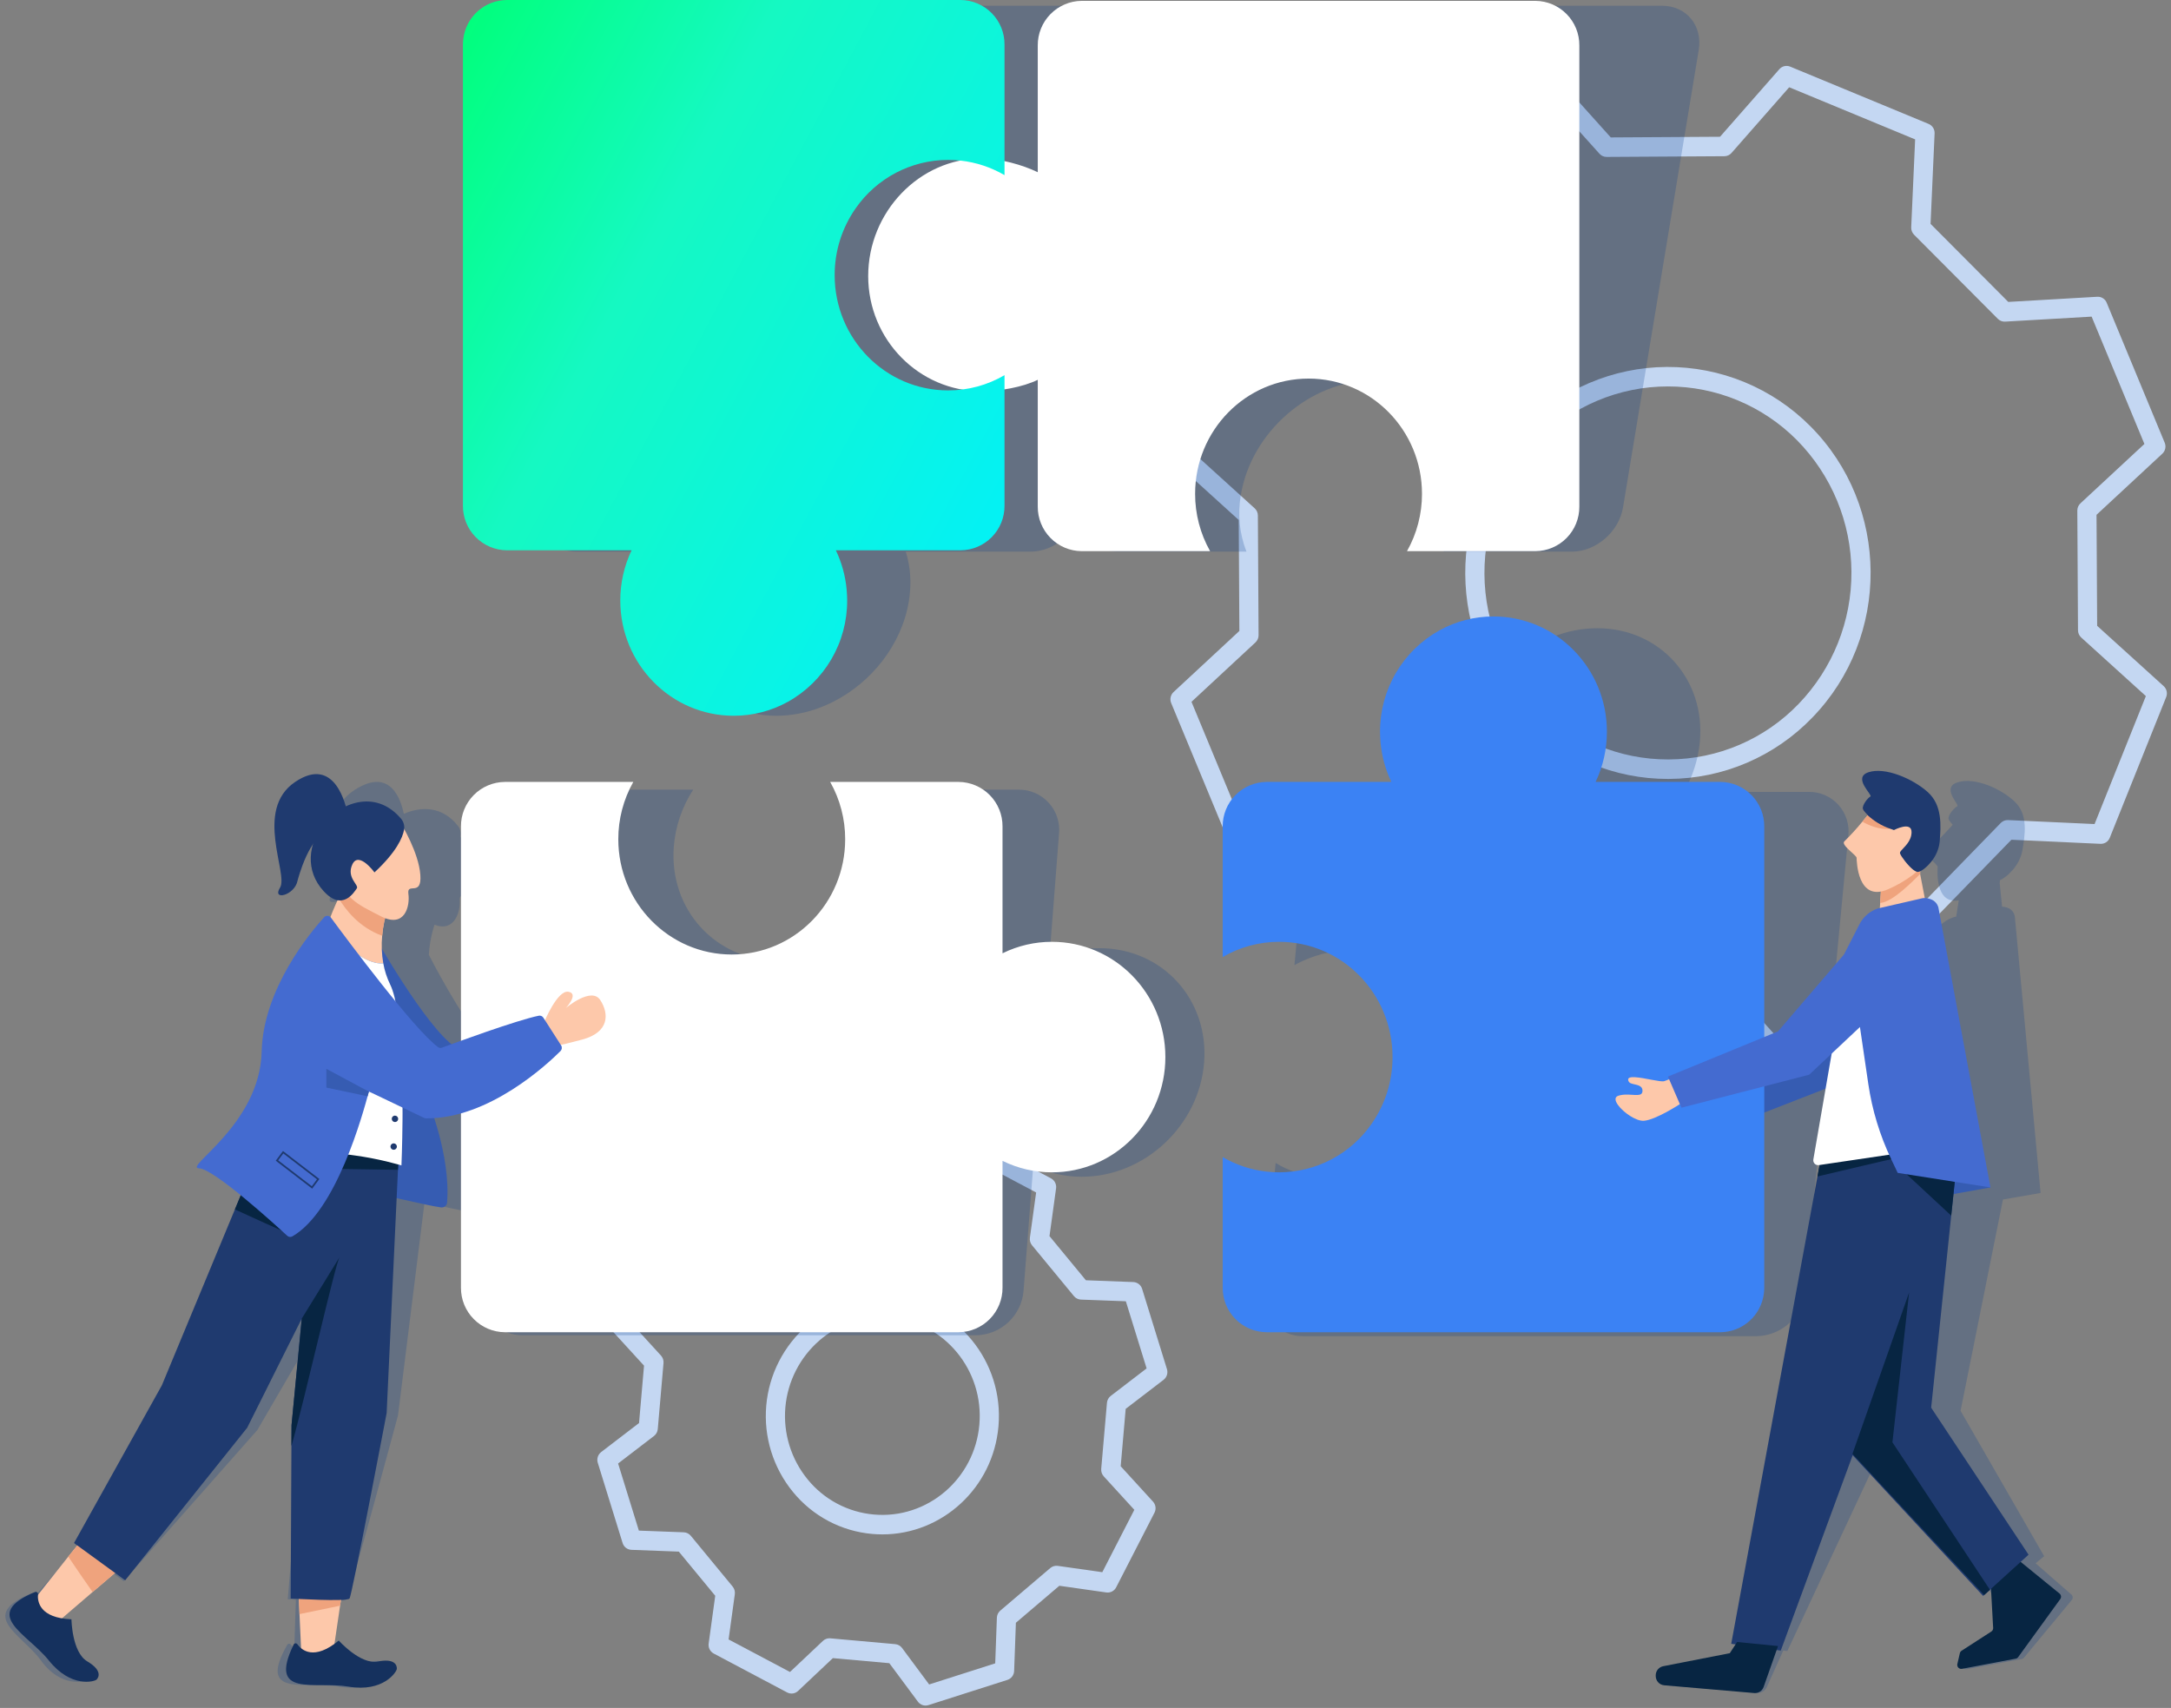 <?xml version="1.0" encoding="UTF-8"?> <svg xmlns="http://www.w3.org/2000/svg" width="272" height="214" viewBox="0 0 272 214" fill="none"><rect x="0" y="0" width="272" height="214" fill="#808080" stroke="none"/> <path d="M194.113 135.306C193.957 135.306 193.804 135.275 193.66 135.215L176.311 128.034C176.08 127.937 175.884 127.771 175.751 127.559C175.617 127.347 175.552 127.099 175.564 126.848L176.068 115.509L166.331 105.731L155.181 106.378C154.932 106.392 154.685 106.327 154.474 106.194C154.263 106.06 154.099 105.864 154.005 105.633L146.734 88.089C146.638 87.857 146.615 87.601 146.668 87.355C146.721 87.109 146.848 86.885 147.031 86.714L155.277 79.058L155.197 65.149L146.862 57.592C146.677 57.422 146.547 57.2 146.491 56.955C146.435 56.71 146.456 56.453 146.549 56.22L146.565 56.181L153.615 38.592C153.707 38.361 153.869 38.163 154.078 38.028C154.287 37.892 154.533 37.824 154.782 37.833L165.94 38.345L175.563 28.451L174.927 17.119C174.912 16.868 174.975 16.619 175.106 16.406C175.237 16.192 175.431 16.024 175.661 15.924L192.925 8.535C193.154 8.437 193.408 8.414 193.65 8.468C193.893 8.522 194.113 8.651 194.279 8.837L201.811 17.218C206.719 17.187 209.611 17.17 214.173 17.143L215.5 17.135L222.936 8.665C223.1 8.478 223.318 8.346 223.56 8.289C223.802 8.232 224.056 8.252 224.286 8.347L241.635 15.528C241.866 15.626 242.062 15.792 242.195 16.004C242.329 16.216 242.394 16.464 242.382 16.715L241.877 28.052L251.613 37.83L262.765 37.184C263.014 37.17 263.262 37.234 263.473 37.368C263.684 37.502 263.847 37.698 263.941 37.93L271.212 55.474C271.308 55.706 271.331 55.962 271.278 56.208C271.225 56.453 271.098 56.677 270.915 56.849L262.669 64.505C262.7 69.958 262.718 72.962 262.748 78.415L271.084 85.97C271.269 86.14 271.399 86.362 271.455 86.607C271.511 86.853 271.49 87.109 271.397 87.342L264.33 104.972C264.239 105.204 264.077 105.402 263.868 105.538C263.659 105.674 263.412 105.742 263.163 105.731L252.004 105.219L242.382 115.113L243.017 126.445C243.032 126.696 242.97 126.945 242.839 127.158C242.708 127.372 242.514 127.54 242.284 127.64L225.021 135.027C224.793 135.125 224.539 135.149 224.296 135.094C224.053 135.04 223.833 134.911 223.668 134.726L216.134 126.346L202.446 126.428L195.01 134.897C194.898 135.025 194.76 135.128 194.605 135.198C194.451 135.269 194.283 135.305 194.113 135.306ZM178.003 126.097L193.781 132.628L201.008 124.397C201.119 124.27 201.256 124.168 201.409 124.098C201.563 124.027 201.729 123.99 201.898 123.989L216.653 123.901H216.661C216.828 123.901 216.994 123.936 217.146 124.005C217.299 124.073 217.436 124.173 217.548 124.298L224.87 132.442L240.57 125.724L239.952 114.71C239.943 114.54 239.968 114.37 240.028 114.21C240.087 114.051 240.179 113.905 240.297 113.783L250.67 103.117C250.788 102.995 250.929 102.901 251.086 102.838C251.243 102.776 251.411 102.748 251.579 102.755L262.424 103.252L268.851 87.219L260.749 79.876C260.624 79.762 260.523 79.622 260.454 79.466C260.384 79.311 260.348 79.142 260.348 78.972C260.314 72.985 260.297 69.962 260.262 63.977C260.261 63.806 260.295 63.638 260.362 63.481C260.43 63.325 260.529 63.184 260.653 63.068L268.668 55.627L262.055 39.672L251.217 40.299C251.049 40.309 250.88 40.282 250.723 40.222C250.565 40.161 250.423 40.068 250.304 39.949L239.808 29.408C239.688 29.287 239.594 29.142 239.533 28.983C239.472 28.824 239.444 28.654 239.452 28.484L239.943 17.465L224.165 10.934L216.938 19.166C216.827 19.293 216.69 19.395 216.537 19.465C216.383 19.535 216.217 19.573 216.048 19.574L214.187 19.585C209.462 19.613 206.529 19.631 201.292 19.663H201.284C201.117 19.663 200.951 19.628 200.798 19.559C200.645 19.491 200.509 19.391 200.397 19.266L193.076 11.121L177.375 17.84L177.993 28.854C178.002 29.024 177.977 29.194 177.917 29.354C177.858 29.514 177.766 29.659 177.647 29.782L167.274 40.448C167.157 40.568 167.015 40.663 166.858 40.725C166.702 40.788 166.534 40.816 166.365 40.809L155.521 40.312L149.095 56.343L157.195 63.688C157.321 63.802 157.422 63.942 157.491 64.097C157.56 64.253 157.596 64.421 157.597 64.592L157.684 79.586C157.685 79.757 157.651 79.925 157.584 80.082C157.516 80.238 157.417 80.379 157.293 80.495L149.279 87.936L155.891 103.891L166.728 103.262C166.896 103.252 167.065 103.278 167.222 103.339C167.38 103.399 167.522 103.493 167.641 103.613L178.137 114.154C178.257 114.275 178.35 114.419 178.412 114.578C178.473 114.737 178.5 114.907 178.493 115.077L178.003 126.097ZM208.967 97.599C205.646 97.603 202.356 96.946 199.291 95.666C196.226 94.386 193.446 92.509 191.113 90.144C181.15 80.138 181.056 63.761 190.903 53.635C193.23 51.231 196.013 49.315 199.09 48.001C202.167 46.686 205.475 45.998 208.821 45.978C212.167 45.958 215.483 46.605 218.576 47.883C221.668 49.161 224.474 51.043 226.83 53.419C236.794 63.425 236.889 79.804 227.042 89.929C224.719 92.34 221.937 94.261 218.859 95.578C215.781 96.896 212.47 97.582 209.122 97.598C209.071 97.598 209.019 97.599 208.967 97.599ZM208.975 48.419C205.922 48.417 202.9 49.03 200.089 50.222C197.277 51.413 194.735 53.158 192.612 55.352C188.325 59.798 185.946 65.743 185.982 71.918C186.017 78.094 188.465 84.011 192.803 88.407C194.915 90.548 197.432 92.248 200.207 93.406C202.982 94.565 205.96 95.16 208.968 95.156C209.015 95.156 209.061 95.156 209.108 95.156C212.139 95.142 215.137 94.52 217.923 93.327C220.71 92.135 223.229 90.395 225.332 88.212C229.619 83.766 231.999 77.821 231.963 71.645C231.927 65.469 229.479 59.552 225.141 55.156C223.025 53.02 220.507 51.325 217.732 50.168C214.958 49.012 211.981 48.417 208.975 48.419Z" fill="#C4D7F2"></path> <path d="M115.963 213.704C115.776 213.704 115.592 213.66 115.425 213.575C115.259 213.491 115.114 213.369 115.003 213.218L111.422 208.395L104.347 207.76L99.99 211.871C99.81 212.043 99.58 212.153 99.334 212.187C99.087 212.22 98.837 212.176 98.617 212.059L89.42 207.185C89.199 207.066 89.02 206.882 88.906 206.658C88.793 206.435 88.751 206.181 88.786 205.933L89.61 199.948L85.049 194.416L79.107 194.192C78.857 194.181 78.617 194.093 78.42 193.94C78.222 193.787 78.078 193.577 78.005 193.338L74.894 183.284C74.819 183.044 74.82 182.787 74.895 182.547C74.971 182.307 75.118 182.096 75.317 181.943L80.064 178.304L80.689 171.114L76.642 166.685C76.473 166.499 76.365 166.266 76.332 166.016C76.299 165.767 76.343 165.514 76.458 165.29L81.254 155.944C81.367 155.722 81.546 155.54 81.767 155.425C81.988 155.309 82.24 155.265 82.487 155.3L88.375 156.138L93.82 151.503L94.04 145.464C94.048 145.214 94.133 144.972 94.284 144.772C94.434 144.571 94.642 144.422 94.881 144.344L104.776 141.183C105.013 141.108 105.268 141.109 105.505 141.186C105.741 141.263 105.948 141.412 106.096 141.613L109.676 146.436L116.751 147.072L121.109 142.96C121.289 142.789 121.519 142.678 121.765 142.645C122.012 142.611 122.262 142.656 122.482 142.772L131.679 147.647C131.9 147.765 132.079 147.949 132.193 148.173C132.306 148.397 132.348 148.65 132.313 148.899L131.489 154.883C133.251 157.02 134.288 158.278 136.05 160.416L141.992 160.639C142.241 160.65 142.481 160.738 142.679 160.891C142.876 161.044 143.021 161.254 143.094 161.493L146.205 171.548C146.279 171.788 146.279 172.046 146.203 172.285C146.128 172.525 145.981 172.736 145.782 172.89L141.035 176.529L140.41 183.719L144.456 188.147C144.625 188.333 144.734 188.567 144.767 188.816C144.8 189.065 144.756 189.319 144.641 189.543L139.844 198.887C139.732 199.109 139.552 199.291 139.331 199.407C139.111 199.522 138.859 199.566 138.612 199.532L132.723 198.694L127.279 203.329L127.059 209.367C127.05 209.617 126.966 209.859 126.815 210.06C126.665 210.26 126.456 210.409 126.218 210.487L116.323 213.648C116.207 213.685 116.085 213.704 115.963 213.704ZM103.92 205.274C103.956 205.274 103.991 205.276 104.026 205.279L112.165 206.009C112.334 206.025 112.497 206.076 112.644 206.159C112.791 206.242 112.919 206.355 113.019 206.491L116.411 211.06L124.688 208.415L124.897 202.696C124.903 202.526 124.944 202.359 125.018 202.205C125.092 202.052 125.197 201.916 125.326 201.805L131.589 196.473C131.717 196.364 131.867 196.283 132.029 196.236C132.191 196.188 132.361 196.176 132.528 196.2L138.105 196.993L142.118 189.177L138.285 184.983C138.171 184.857 138.083 184.708 138.029 184.547C137.975 184.385 137.954 184.214 137.969 184.044L138.688 175.773C138.702 175.604 138.752 175.439 138.833 175.29C138.915 175.14 139.026 175.01 139.161 174.906L143.657 171.459L141.055 163.048L135.427 162.837C135.258 162.83 135.093 162.788 134.942 162.713C134.79 162.637 134.657 162.531 134.55 162.4C132.478 159.886 131.421 158.603 129.371 156.117L129.303 156.035C129.195 155.903 129.116 155.751 129.069 155.587C129.023 155.422 129.011 155.251 129.034 155.082L129.815 149.413L122.122 145.336L117.995 149.231C117.873 149.347 117.727 149.435 117.568 149.491C117.409 149.546 117.24 149.567 117.072 149.552L108.932 148.822C108.764 148.806 108.601 148.755 108.454 148.672C108.307 148.589 108.179 148.476 108.078 148.341L104.687 143.772L96.411 146.416L96.202 152.135C96.196 152.306 96.155 152.473 96.081 152.626C96.007 152.779 95.902 152.916 95.773 153.026L89.51 158.359C89.381 158.468 89.231 158.549 89.07 158.597C88.908 158.644 88.738 158.656 88.571 158.632L82.993 157.838L78.981 165.655L82.813 169.85C82.928 169.976 83.015 170.124 83.07 170.285C83.124 170.447 83.144 170.618 83.13 170.788L82.411 179.059C82.396 179.229 82.347 179.393 82.265 179.543C82.184 179.692 82.072 179.823 81.938 179.927L77.441 183.373L80.043 191.783L85.672 191.995C85.841 192.002 86.006 192.044 86.157 192.119C86.308 192.195 86.442 192.301 86.549 192.431L91.795 198.796C91.903 198.928 91.983 199.081 92.029 199.245C92.076 199.409 92.088 199.581 92.064 199.75L91.284 205.418L98.976 209.495L103.103 205.601C103.324 205.392 103.616 205.275 103.92 205.274ZM110.56 192.257C110.131 192.257 109.699 192.237 109.264 192.199C107.346 192.029 105.48 191.476 103.778 190.574C102.077 189.672 100.573 188.438 99.355 186.946C96.866 183.915 95.662 180.03 96.002 176.123C96.341 172.216 98.197 168.597 101.171 166.041C102.63 164.788 104.325 163.841 106.157 163.255C107.988 162.67 109.919 162.459 111.833 162.634C119.855 163.354 125.804 170.57 125.096 178.721C124.426 186.43 118.036 192.257 110.56 192.257ZM110.528 165.017C107.661 165.018 104.889 166.045 102.715 167.913C100.23 170.048 98.68 173.072 98.396 176.336C98.112 179.6 99.118 182.845 101.197 185.377C102.215 186.624 103.471 187.655 104.893 188.408C106.315 189.162 107.873 189.624 109.476 189.766C116.176 190.367 122.11 185.316 122.702 178.507C123.293 171.697 118.323 165.668 111.622 165.067C111.256 165.034 110.891 165.017 110.528 165.017Z" fill="#C4D7F2"></path> <g style="mix-blend-mode:multiply" opacity="0.22"> <path d="M208.245 0.723H151.396C148.498 0.723 145.752 2.981 145.064 5.846C145.323 2.981 143.324 0.724 140.428 0.724H83.578C80.775 0.724 78.113 2.837 77.319 5.569C77.251 5.799 77.198 6.033 77.158 6.269L77.143 6.359L67.674 63.573C67.167 66.636 69.219 69.119 72.258 69.119H87.886C86.651 71.009 85.818 73.132 85.438 75.358C84.129 83.27 89.43 89.684 97.28 89.684C99.2 89.675 101.101 89.307 102.886 88.601C103.376 88.41 103.857 88.196 104.33 87.96C109.167 85.535 112.962 80.801 113.863 75.358C113.897 75.155 113.924 74.954 113.949 74.754C113.982 74.489 114.008 74.225 114.026 73.964C114.15 72.329 113.965 70.685 113.48 69.119H129.108L129.115 69.119C132.009 69.115 134.751 66.859 135.44 63.997C135.18 66.861 137.178 69.119 140.076 69.119H156.167C155.281 66.854 155.039 64.389 155.468 61.995C156.778 54.082 164.201 47.669 172.05 47.669C179.9 47.669 185.201 54.082 183.892 61.995C183.446 64.577 182.399 67.017 180.835 69.119H196.925C199.964 69.119 202.838 66.635 203.345 63.573L212.829 6.269C213.336 3.207 211.284 0.723 208.245 0.723Z" fill="#003889"></path> </g> <path d="M108.774 34.585C108.774 26.609 115.144 19.847 122.993 19.847C125.212 19.847 128.148 20.66 130.019 21.581V5.699C130.008 4.228 130.581 2.813 131.613 1.765C132.644 0.716 134.05 0.12 135.521 0.108H192.37C193.841 0.12 195.247 0.716 196.279 1.765C197.311 2.813 197.884 4.228 197.872 5.699V63.47C197.884 64.941 197.311 66.356 196.279 67.405C195.247 68.453 193.841 69.049 192.37 69.061H176.28C177.515 66.869 178.162 64.395 178.158 61.879C178.158 53.902 171.795 47.436 163.945 47.436C156.097 47.436 149.734 53.902 149.734 61.879C149.729 64.395 150.376 66.869 151.612 69.061H135.521C134.05 69.049 132.644 68.454 131.613 67.405C130.581 66.356 130.008 64.941 130.019 63.47V47.589C128.148 48.511 125.206 49.027 122.987 49.027C115.138 49.027 108.774 42.562 108.774 34.585Z" fill="white"></path> <path d="M63.502 68.952H79.13C78.195 70.916 77.711 73.065 77.715 75.241C77.715 83.218 84.078 89.684 91.927 89.684C94.293 89.685 96.62 89.087 98.692 87.946C100.956 86.689 102.842 84.846 104.152 82.612C105.462 80.377 106.149 77.832 106.14 75.241C106.14 75.037 106.134 74.835 106.126 74.633C106.115 74.365 106.097 74.1 106.072 73.836C105.912 72.142 105.456 70.488 104.724 68.952H120.352L120.359 68.951C121.829 68.938 123.233 68.341 124.263 67.293C125.293 66.245 125.865 64.83 125.853 63.361V47.009C123.709 48.262 121.269 48.921 118.785 48.918C110.936 48.918 104.573 42.452 104.573 34.476C104.566 31.477 105.487 28.549 107.21 26.094C108.509 24.227 110.24 22.7 112.255 21.645C114.27 20.59 116.511 20.037 118.785 20.034C119.053 20.034 119.319 20.043 119.583 20.058C119.846 20.073 120.108 20.095 120.367 20.124C122.303 20.341 124.171 20.961 125.853 21.943V5.591C125.865 4.12 125.292 2.705 124.261 1.656C123.229 0.608 121.823 0.012 120.352 0H63.502C62.153 0.009 60.855 0.511 59.85 1.41C58.845 2.31 58.203 3.545 58.045 4.885C58.016 5.119 58.001 5.355 58 5.591V63.361C57.988 64.832 58.562 66.247 59.593 67.296C60.625 68.344 62.031 68.94 63.502 68.952Z" fill="url(#paint0_linear_65_225)"></path> <g style="mix-blend-mode:multiply" opacity="0.22"> <path d="M137.759 118.806C135.58 118.81 133.428 119.297 131.459 120.232L132.68 104.486C132.752 103.781 132.673 103.068 132.45 102.395C132.227 101.721 131.864 101.103 131.385 100.58C130.906 100.056 130.322 99.64 129.671 99.358C129.021 99.076 128.318 98.935 127.609 98.943H111.518C112.592 101.154 113.05 103.614 112.843 106.064C112.23 113.973 105.37 120.383 97.521 120.383C89.671 120.383 83.806 113.973 84.42 106.064C84.624 103.525 85.459 101.077 86.85 98.943H70.76C69.261 98.972 67.826 99.555 66.731 100.578C65.636 101.601 64.958 102.993 64.828 104.486L62.763 131.097C62.309 131.254 61.895 131.399 61.534 131.526C58.833 129.159 55.264 122.605 53.73 119.645C53.758 119.112 53.816 118.581 53.904 118.054C53.967 117.68 54.041 117.327 54.119 116.999C54.145 116.89 54.172 116.783 54.199 116.68C54.253 116.473 54.308 116.279 54.363 116.099C54.387 116.018 54.411 115.941 54.435 115.866C56.927 116.833 57.684 114.268 57.593 112.848C57.496 111.341 59.27 113.279 59.273 110.479C59.276 108.365 58.21 105.882 57.688 104.794C57.735 104.571 57.733 104.341 57.682 104.119C57.631 103.897 57.532 103.689 57.393 103.508C55.435 101.001 52.783 101.009 50.6 101.975C50.265 100.449 49.058 96.018 44.464 98.958C39.038 102.431 42.777 110.372 41.577 112.068C40.377 113.763 43.345 113.037 43.835 111.206C43.835 111.206 44.761 108.44 46.112 106.688C45.372 108.65 45.521 110.776 47.011 112.525C47.415 113.074 47.996 113.467 48.657 113.636C48.325 114.233 47.972 114.939 47.601 115.735C47.549 115.683 47.486 115.642 47.418 115.615C47.349 115.588 47.276 115.575 47.202 115.576C47.129 115.578 47.056 115.595 46.989 115.625C46.921 115.655 46.861 115.699 46.811 115.753C44.956 117.62 38.48 124.645 37.691 132.445C36.77 141.56 26.668 146.873 28.727 146.944C29.597 146.974 31.629 148.517 33.688 150.291L32.814 152.051L21.97 173.898L9.442 193.494L9.834 193.795C9.512 194.149 9.079 194.634 8.591 195.185C7.182 196.776 5.327 198.902 4.419 199.946C4.423 199.914 4.427 199.884 4.432 199.855C4.44 199.809 4.436 199.763 4.419 199.72C4.402 199.677 4.374 199.639 4.338 199.611C4.302 199.583 4.258 199.565 4.212 199.56C4.167 199.555 4.12 199.562 4.078 199.581C-2.968 202.405 2.698 204.712 5.157 208.085C7.668 211.531 10.67 210.723 10.958 210.454C11.246 210.185 11.793 209.323 9.958 208.193C8.122 207.062 8.386 202.971 8.386 202.971C7.991 202.956 7.597 202.915 7.207 202.85C8.208 202.043 9.78 200.789 11.297 199.582C12.408 198.701 13.488 197.845 14.294 197.206L15.495 198.124L32.248 179.174L40.141 165.607L37.831 178.851L37.616 181.444L36.053 200.386C36.053 200.386 36.457 200.41 37.076 200.442C37.053 201.042 37.03 201.684 37.007 202.324C36.948 204.078 36.896 205.808 36.874 206.557C36.709 206.413 36.565 206.247 36.446 206.064C36.417 206.027 36.38 205.997 36.337 205.979C36.294 205.96 36.248 205.952 36.201 205.957C36.155 205.961 36.11 205.977 36.072 206.004C36.033 206.03 36.002 206.066 35.981 206.108C32.192 212.773 38.26 210.613 42.458 211.333C46.746 212.069 48.621 209.506 48.675 209.126C48.728 208.746 48.599 207.78 46.38 208.212C44.161 208.644 41.673 205.609 41.673 205.609C41.477 205.76 41.288 205.896 41.104 206.02C41.377 204.783 41.781 203 42.173 201.279C42.228 201.037 42.282 200.798 42.337 200.56C42.932 200.535 43.347 200.482 43.427 200.386C43.781 199.955 49.867 177.331 49.867 177.331L53.189 150.651C55.634 151.202 57.621 151.659 58.655 151.802C58.843 151.823 59.033 151.77 59.184 151.655C59.335 151.54 59.436 151.371 59.466 151.184C60.063 147.389 59.291 143.202 58.668 140.708C59.816 140.627 60.954 140.43 62.062 140.12L60.383 161.763C60.312 162.469 60.39 163.182 60.614 163.855C60.837 164.528 61.2 165.147 61.678 165.67C62.157 166.193 62.741 166.609 63.392 166.891C64.043 167.173 64.746 167.315 65.455 167.306H122.304C123.802 167.277 125.237 166.695 126.332 165.672C127.427 164.648 128.105 163.256 128.236 161.763L129.458 146.018C131.343 146.966 133.426 147.455 135.537 147.444C143.386 147.444 150.247 141.032 150.861 133.125C151.474 125.216 145.608 118.806 137.759 118.806Z" fill="#003889"></path> </g> <path d="M67.289 125.87C67.289 125.87 68.927 121.869 70.306 122.093C71.685 122.316 70.006 124.123 70.006 124.123C70.006 124.123 73.184 121.422 74.303 123.128C75.422 124.834 75.462 127.169 72.045 128.083C68.627 128.997 68.488 128.895 68.488 128.895L67.289 125.87Z" fill="#FDC8AA"></path> <path d="M46.962 117.356C46.962 117.356 53.268 128.578 57.008 131.184L67.161 124.668L69.797 127.745C69.797 127.745 63.1 138.026 54.906 136.47C46.713 134.913 46.392 135.999 45.822 132.958C45.252 129.917 46.962 117.356 46.962 117.356Z" fill="#365CB2"></path> <path d="M146.007 132.449C146.007 140.425 139.643 146.892 131.794 146.892C129.648 146.894 127.53 146.402 125.604 145.454V161.335C125.616 162.806 125.043 164.221 124.011 165.269C122.979 166.318 121.573 166.914 120.102 166.926H63.254C61.783 166.914 60.377 166.318 59.345 165.269C58.313 164.221 57.74 162.806 57.752 161.335V103.564C57.74 102.093 58.313 100.678 59.345 99.629C60.377 98.581 61.783 97.985 63.254 97.973H79.344C78.108 100.165 77.461 102.639 77.466 105.155C77.466 113.132 83.829 119.598 91.679 119.598C99.527 119.598 105.89 113.132 105.89 105.155C105.895 102.639 105.248 100.165 104.012 97.973H120.102C121.573 97.985 122.979 98.581 124.011 99.629C125.043 100.678 125.616 102.093 125.604 103.564V119.445C127.53 118.496 129.648 118.004 131.794 118.007C139.643 118.007 146.007 124.472 146.007 132.449Z" fill="white"></path> <path d="M43.405 195.861C43.405 195.861 43.328 196.376 43.204 197.193C43.052 198.203 42.832 199.673 42.608 201.191C42.152 204.243 41.678 207.492 41.697 207.59C41.733 207.775 37.737 206.906 37.737 206.906C37.737 206.906 37.625 204.597 37.523 202.245C37.446 200.416 37.373 198.561 37.365 197.74C37.36 197.557 37.362 197.425 37.367 197.358L43.405 195.861Z" fill="#FDC8AA"></path> <path d="M37.251 206.017C37.798 206.771 39.342 208.111 42.444 205.558C42.444 205.558 45.168 208.62 47.353 208.184C49.538 207.748 49.742 208.723 49.718 209.106C49.694 209.489 48.018 212.074 43.673 211.332C39.418 210.605 33.519 212.784 36.791 206.062C36.81 206.02 36.841 205.983 36.879 205.956C36.917 205.929 36.962 205.913 37.008 205.908C37.055 205.904 37.102 205.912 37.144 205.931C37.187 205.95 37.224 205.979 37.251 206.017Z" fill="#15315E"></path> <path d="M43.204 197.193C43.053 198.203 42.832 199.673 42.608 201.191L37.523 202.245C37.446 200.416 37.373 198.561 37.365 197.74C38.978 197.59 41.33 197.358 43.204 197.193Z" fill="#EFA37D"></path> <path d="M15.685 196C15.685 196 13.7 197.69 11.601 199.48C9.281 201.463 6.826 203.572 6.776 203.657C6.684 203.82 4.25 200.483 4.25 200.483C4.25 200.483 6.785 197.251 8.553 195.045C9.363 194.035 10.01 193.24 10.181 193.068L15.685 196Z" fill="#FDC8AA"></path> <path d="M4.757 199.755C4.677 200.687 4.964 202.73 8.952 202.897C8.952 202.897 9.006 207.024 10.929 208.164C12.853 209.305 12.372 210.173 12.105 210.445C11.838 210.716 8.899 211.531 6.12 208.056C3.4 204.653 -2.445 202.327 4.382 199.479C4.425 199.461 4.472 199.455 4.519 199.46C4.565 199.466 4.609 199.484 4.647 199.511C4.685 199.539 4.715 199.576 4.734 199.618C4.753 199.661 4.761 199.708 4.757 199.755Z" fill="#15315E"></path> <path d="M15.686 196C15.686 196 13.7 197.69 11.601 199.48C10.748 198.277 9.385 196.272 8.553 195.045C9.363 194.035 10.011 193.24 10.182 193.068L15.686 196Z" fill="#EFA37D"></path> <path d="M53.589 137.845C53.589 137.845 56.483 144.73 56.015 150.664C56.008 150.756 55.983 150.846 55.94 150.928C55.898 151.01 55.839 151.082 55.767 151.141C55.696 151.199 55.613 151.242 55.524 151.267C55.436 151.293 55.343 151.299 55.251 151.287C51.448 150.764 34.701 146.037 29.607 147.803C29.517 147.833 29.423 147.843 29.329 147.833C29.235 147.824 29.144 147.794 29.063 147.746C28.982 147.698 28.912 147.633 28.858 147.555C28.805 147.478 28.768 147.389 28.752 147.297L26.337 145.809L48.531 130.605L53.589 137.845Z" fill="#365CB2"></path> <path d="M49.94 144.89L49.925 145.225L49.86 146.574L48.443 177.036C48.443 177.036 44.113 199.856 43.792 200.29C43.472 200.724 36.418 200.29 36.418 200.29L36.512 181.185L36.525 178.57L37.808 165.212L30.968 178.896L15.685 198.009L9.273 193.34L20.281 173.574L29.429 151.539L31.325 146.973L33.312 142.186L42.255 143.642L48.501 144.656L49.94 144.89Z" fill="#1F3A6F"></path> <path d="M49.924 145.225L49.86 146.574L42.138 146.461L42.255 143.641L42.315 142.186L48.501 144.656L49.924 145.225Z" fill="#072542"></path> <path d="M48.018 120.691C47.82 119.555 47.774 118.397 47.882 117.249C47.98 116.077 48.222 114.921 48.603 113.809L43.757 110.694C43.372 110.863 42.921 111.513 42.421 112.523C41.894 113.632 41.426 114.768 41.02 115.927C42.691 117.922 45.656 120.958 48.018 120.691Z" fill="#FDC8AA"></path> <path d="M50.349 133.609C50.338 133.292 50.325 132.977 50.31 132.662C50.131 128.752 49.725 125.07 48.887 123.365C48.474 122.519 48.182 121.619 48.018 120.691C45.656 120.958 42.691 117.921 41.019 115.927C37.442 125.788 32.786 146.026 32.786 146.026C38.984 142.479 50.295 146.026 50.295 146.026C50.295 146.026 50.402 143.591 50.43 140.286C50.432 140.049 50.434 139.808 50.434 139.562C50.443 137.716 50.424 135.65 50.349 133.609Z" fill="white"></path> <path d="M68.189 128.042C68.189 128.042 69.828 124.042 71.207 124.265C72.585 124.488 70.907 126.296 70.907 126.296C70.907 126.296 74.084 123.595 75.203 125.301C76.322 127.007 76.362 129.342 72.945 130.256C69.528 131.169 69.388 131.068 69.388 131.068L68.189 128.042Z" fill="#FDC8AA"></path> <path d="M36.512 150.403L35.751 154.365C35.467 154.304 31.363 152.427 29.429 151.539L31.325 146.973L36.512 150.403Z" fill="#072542"></path> <path d="M46.217 136.768C45.447 139.62 42.157 151.726 36.636 154.913C36.535 154.972 36.417 154.997 36.3 154.985C36.184 154.972 36.074 154.923 35.988 154.843C34.413 153.39 26.797 146.453 24.946 146.388C22.881 146.316 32.57 140.958 32.784 131.763C32.968 123.896 38.899 116.811 40.609 114.928C40.664 114.868 40.731 114.82 40.806 114.789C40.882 114.758 40.963 114.744 41.044 114.749C41.126 114.753 41.205 114.776 41.276 114.815C41.348 114.853 41.41 114.908 41.458 114.974C43.377 117.58 51.856 128.983 54.879 131.201C54.951 131.253 55.034 131.286 55.122 131.298C55.21 131.31 55.3 131.3 55.383 131.268C56.918 130.699 64.758 127.821 67.502 127.267C67.611 127.246 67.724 127.257 67.825 127.301C67.927 127.344 68.013 127.417 68.073 127.511L70.302 130.986C70.372 131.094 70.402 131.224 70.388 131.352C70.375 131.48 70.318 131.6 70.228 131.692C68.633 133.288 61.274 140.197 53.376 140.128C53.293 140.126 53.212 140.106 53.137 140.071L47.041 137.155L46.217 136.768Z" fill="#446BD0"></path> <path d="M48.601 113.809C48.221 114.921 47.979 116.077 47.881 117.249C44.934 116.187 43.213 113.876 42.42 112.523C42.92 111.513 43.371 110.863 43.756 110.694L48.601 113.809Z" fill="#EFA37D"></path> <path d="M50.311 103.31C50.311 103.31 52.449 106.785 52.663 109.609C52.876 112.433 50.953 110.478 51.166 111.998C51.38 113.519 50.739 116.342 47.746 114.822C44.754 113.301 42.83 112.433 42.617 109.392C42.403 106.351 45.395 102.007 50.311 103.31Z" fill="#FDC8AA"></path> <path d="M50.624 103.972C50.441 104.956 49.677 106.743 46.918 109.31C46.918 109.31 44.952 106.613 44.153 108.292C43.351 109.975 45.021 110.885 44.7 111.319C44.38 111.754 42.937 114.252 40.559 111.672C38.181 109.093 38.609 105.699 40.559 103.201C42.435 100.799 46.929 98.686 50.242 102.578C50.405 102.767 50.524 102.991 50.59 103.232C50.656 103.473 50.668 103.726 50.624 103.972Z" fill="#1F3A6F"></path> <path d="M43.478 101.518C43.345 101.355 42.116 94.486 36.959 97.989C31.803 101.491 36.158 109.5 35.089 111.211C34.02 112.921 36.933 112.188 37.28 110.342C37.28 110.342 38.83 104.26 41.261 104.369C43.692 104.477 43.478 101.518 43.478 101.518Z" fill="#1F3A6F"></path> <path d="M46.216 136.767C45.915 136.637 40.892 133.922 40.892 133.922V136.274L46.056 137.362L46.216 136.767Z" fill="#365CB2"></path> <path d="M49.886 140.193C49.884 140.272 49.86 140.349 49.815 140.414C49.77 140.479 49.707 140.53 49.634 140.559C49.56 140.588 49.48 140.595 49.403 140.579C49.325 140.563 49.255 140.524 49.199 140.468C49.144 140.412 49.106 140.34 49.091 140.263C49.076 140.185 49.085 140.105 49.115 140.032C49.146 139.959 49.197 139.897 49.263 139.853C49.329 139.809 49.406 139.786 49.485 139.786C49.592 139.787 49.694 139.83 49.77 139.907C49.845 139.983 49.886 140.086 49.886 140.193Z" fill="#1F3A6F"></path> <path d="M49.725 143.668C49.724 143.747 49.7 143.824 49.655 143.889C49.61 143.954 49.547 144.005 49.474 144.034C49.4 144.064 49.32 144.071 49.242 144.054C49.165 144.038 49.094 143.999 49.039 143.943C48.983 143.887 48.946 143.815 48.931 143.738C48.916 143.66 48.924 143.58 48.955 143.507C48.986 143.434 49.037 143.372 49.103 143.328C49.168 143.285 49.246 143.261 49.325 143.261C49.432 143.262 49.534 143.305 49.609 143.382C49.684 143.458 49.726 143.561 49.725 143.668Z" fill="#1F3A6F"></path> <path d="M39.111 148.937L34.551 145.432L35.454 144.219L40.014 147.724L39.111 148.937ZM34.851 145.389L39.069 148.633L39.714 147.767L35.495 144.523L34.851 145.389Z" fill="#1F3A6F"></path> <path d="M42.562 157.469C42 158.347 38.259 175.042 36.513 181.185L36.526 178.57L37.808 165.212C37.808 165.212 43.259 156.383 42.562 157.469Z" fill="#072542"></path> <g style="mix-blend-mode:multiply" opacity="0.22"> <path d="M259.534 199.806L256.751 197.378L255.034 195.879L256.107 194.991L245.636 176.772L250.409 152.97L250.946 150.296L255.659 149.476L252.448 114.996C252.437 114.748 252.361 114.508 252.227 114.3C252.093 114.091 251.906 113.922 251.685 113.809C251.628 113.783 251.569 113.761 251.509 113.742L251.467 113.728C251.266 113.649 251.051 113.608 250.834 113.609L250.537 110.637L250.571 110.296C251.131 110.008 251.63 109.615 252.04 109.137C252.702 108.444 253.16 107.581 253.362 106.644C253.703 104.655 254.155 102.103 252.429 100.455C250.703 98.807 247.423 97.352 245.277 98.019C243.13 98.687 245.567 100.858 245.217 101.028C244.913 101.175 244.12 102.009 244.122 102.535C244.121 102.611 244.143 102.686 244.184 102.75C244.324 102.961 244.481 103.161 244.652 103.348C244.443 103.572 244.186 103.852 243.908 104.152C242.963 105.175 241.731 106.347 241.43 106.588C240.896 107.015 242.784 108.293 242.766 108.623C242.751 108.925 242.386 113.346 245.41 112.808L245.188 114.219L245.09 114.847L244.841 114.903C244.703 114.945 244.567 114.995 244.434 115.052C243.565 115.425 242.833 116.058 242.34 116.864L240.053 120.598L230.877 130.136L229.088 130.836L231.565 104.751C231.651 104.051 231.585 103.341 231.373 102.669C231.161 101.996 230.808 101.377 230.336 100.853C229.864 100.329 229.286 99.912 228.639 99.631C227.993 99.349 227.293 99.21 226.588 99.222H210.961C212.068 97.316 212.752 95.194 212.967 93.001C213.716 85.111 207.96 78.716 200.111 78.716C198.215 78.72 196.338 79.087 194.58 79.796C194.104 79.986 193.638 80.199 193.183 80.435C188.517 82.852 185.057 87.573 184.542 93.001C184.523 93.202 184.509 93.403 184.498 93.603C184.484 93.867 184.477 94.13 184.477 94.39C184.473 96.042 184.775 97.68 185.366 99.222H169.738L169.731 99.222C168.228 99.256 166.788 99.836 165.681 100.854C164.573 101.871 163.874 103.256 163.712 104.751L162.176 120.924C164.395 119.697 166.887 119.047 169.423 119.036C177.273 119.036 183.029 125.431 182.279 133.32C182.031 135.834 181.17 138.25 179.771 140.354C179.486 140.787 179.18 141.206 178.855 141.61C175.933 145.239 171.484 147.605 166.71 147.605C166.442 147.605 166.178 147.596 165.915 147.581C165.653 147.566 165.394 147.545 165.137 147.516C163.255 147.312 161.44 146.698 159.822 145.717L158.286 161.89C158.2 162.589 158.265 163.299 158.477 163.972C158.689 164.644 159.043 165.263 159.515 165.787C159.986 166.312 160.565 166.728 161.211 167.01C161.857 167.291 162.557 167.431 163.262 167.419H220.112C221.495 167.389 222.829 166.896 223.901 166.021C224.972 165.146 225.721 163.938 226.027 162.588C226.079 162.358 226.116 162.125 226.139 161.89L226.147 161.8L228.199 140.197L236.165 137.234L233.797 146.008C233.769 146.097 233.764 146.193 233.784 146.285C233.804 146.377 233.847 146.463 233.909 146.534C233.972 146.604 234.051 146.658 234.14 146.689C234.229 146.719 234.325 146.727 234.417 146.71L234.512 146.696L234.113 148.116L217.807 206.035L218.34 206.108L217.518 207.197L209.017 208.811C208.742 208.866 208.491 209.008 208.303 209.217C208.115 209.426 208 209.69 207.974 209.97L207.969 210.045C207.955 210.181 207.969 210.319 208.009 210.45C208.049 210.582 208.116 210.703 208.204 210.809C208.292 210.914 208.4 211 208.522 211.063C208.644 211.126 208.778 211.163 208.915 211.173L220.11 212.135C220.371 212.151 220.632 212.086 220.855 211.95C221.079 211.814 221.256 211.612 221.363 211.373L222.726 208.348L223.423 206.804L223.933 206.874L235.24 182.667L249.931 200.104L251.003 199.217L250.811 204.065C250.806 204.156 250.779 204.244 250.732 204.323C250.684 204.401 250.619 204.466 250.54 204.513L246.586 206.894C246.47 206.963 246.383 207.072 246.34 207.201L245.903 208.535C245.874 208.61 245.866 208.693 245.88 208.773C245.893 208.853 245.929 208.928 245.981 208.989C246.034 209.051 246.103 209.097 246.18 209.123C246.257 209.149 246.339 209.154 246.419 209.137L253.276 207.875C253.405 207.851 253.52 207.782 253.603 207.681L259.558 200.49C259.644 200.395 259.69 200.271 259.685 200.143C259.681 200.015 259.627 199.894 259.534 199.806Z" fill="#003889"></path> </g> <path d="M208.02 141.987C208.795 142.84 210.526 143.763 211.484 143.569C212.979 143.261 215.731 140.946 215.731 140.946L215.788 140.922L216.162 140.778L217.07 140.432C216.691 139.6 215.937 138.016 215.542 137.185C215.427 137.248 215.316 137.31 215.208 137.37C215.186 137.381 215.164 137.395 215.142 137.406C214.274 137.883 213.645 138.25 213.416 138.344C212.963 138.523 210.908 138.205 209.741 138.279C209.225 138.312 208.882 138.423 208.922 138.684C208.957 138.949 209.14 139.06 209.382 139.117C209.924 139.245 210.759 139.109 210.865 139.833C210.981 140.65 209.95 140.426 208.857 140.581C208.539 140.619 208.229 140.704 207.935 140.833C207.455 141.055 207.585 141.511 208.02 141.987Z" fill="#FDC8AA"></path> <path d="M226.873 130.446L233.176 121.075L235.618 130.33L231.379 135.372L215.957 141.383L213.83 137.71L226.873 130.446Z" fill="#365CB2"></path> <path d="M215.539 97.974H199.911C200.847 96.009 201.33 93.86 201.327 91.684C201.327 83.707 194.963 77.241 187.114 77.241C184.749 77.24 182.421 77.838 180.349 78.979C178.085 80.237 176.199 82.079 174.889 84.313C173.579 86.548 172.893 89.093 172.902 91.684C172.902 91.888 172.907 92.091 172.915 92.292C172.926 92.56 172.944 92.825 172.969 93.089C173.129 94.783 173.585 96.437 174.317 97.974H158.689L158.682 97.974C157.212 97.988 155.808 98.584 154.778 99.632C153.748 100.681 153.176 102.095 153.188 103.564V119.916C155.332 118.663 157.772 118.004 160.256 118.007C168.105 118.007 174.468 124.473 174.468 132.449C174.475 135.448 173.554 138.376 171.831 140.831C170.532 142.698 168.801 144.225 166.786 145.28C164.771 146.335 162.531 146.888 160.256 146.892C159.988 146.892 159.722 146.882 159.458 146.867C159.195 146.853 158.933 146.831 158.674 146.801C156.739 146.584 154.87 145.964 153.188 144.982V161.334C153.176 162.805 153.749 164.22 154.78 165.269C155.812 166.317 157.218 166.913 158.689 166.925H215.539C216.888 166.916 218.186 166.414 219.191 165.515C220.196 164.615 220.838 163.38 220.996 162.04C221.025 161.806 221.04 161.57 221.041 161.334V103.564C221.053 102.093 220.48 100.678 219.448 99.63C218.416 98.581 217.01 97.985 215.539 97.974Z" fill="#3B82F4"></path> <path d="M245.807 209.104L252.545 207.828C252.669 207.804 252.779 207.734 252.853 207.632L258.125 200.361C258.201 200.256 258.234 200.126 258.218 199.998C258.201 199.869 258.137 199.752 258.037 199.67L255.023 197.215L252.894 195.479C252.8 195.402 252.68 195.363 252.559 195.369C252.437 195.376 252.322 195.427 252.237 195.513L249.568 198.181C249.518 198.232 249.479 198.292 249.454 198.359C249.428 198.426 249.417 198.497 249.421 198.568L249.718 203.975C249.723 204.064 249.705 204.153 249.665 204.233C249.625 204.312 249.564 204.38 249.489 204.428L245.761 206.836C245.651 206.907 245.574 207.018 245.545 207.146L245.234 208.495C245.215 208.575 245.216 208.66 245.237 208.74C245.258 208.82 245.299 208.894 245.356 208.954C245.413 209.015 245.484 209.06 245.563 209.086C245.641 209.112 245.725 209.118 245.807 209.104Z" fill="#072542"></path> <path d="M249.381 148.784L237.495 150.908L244.631 142.433L249.381 148.784Z" fill="#365CB2"></path> <path d="M216.901 205.968L223.107 206.815L232.115 182.341L248.462 199.971L254.153 194.801L241.951 176.381L244.464 152.316L244.905 148.1L241.071 146.761L240.523 146.339L237.94 144.346L236.804 143.47L235.65 142.58L228.445 143.404L228.312 144.127L227.707 147.408L216.901 205.968Z" fill="#1F3A6F"></path> <path d="M238.147 146.455L244.464 152.316L244.904 148.1L241.071 146.761L240.523 146.339L238.147 146.455Z" fill="#072542"></path> <path d="M227.708 147.408C230.322 146.789 237.043 145.201 237.498 145.123L237.94 144.346L238.515 143.338L236.805 143.47L228.312 144.127L227.708 147.408Z" fill="#072542"></path> <path d="M208.497 211.163L219.784 212.135C220.038 212.156 220.292 212.091 220.506 211.952C220.72 211.812 220.881 211.605 220.964 211.364L222.041 208.306L222.766 206.247L217.638 205.741L216.723 207.142L208.376 208.774C208.107 208.828 207.867 208.976 207.696 209.19C207.525 209.404 207.436 209.672 207.443 209.946L207.444 210.022C207.448 210.308 207.558 210.583 207.752 210.794C207.947 211.005 208.212 211.136 208.497 211.163Z" fill="#072542"></path> <path d="M202.71 138.449C203.381 139.387 204.994 140.511 205.969 140.431C207.489 140.304 210.488 138.332 210.488 138.332L210.547 138.314L210.935 138.217L211.877 137.981C211.597 137.109 211.03 135.447 210.733 134.574C210.612 134.624 210.495 134.672 210.381 134.718C210.358 134.727 210.334 134.738 210.311 134.747C209.394 135.116 208.727 135.406 208.488 135.473C208.018 135.597 206.014 135.036 204.847 134.971C204.33 134.942 203.977 135.012 203.986 135.275C203.99 135.39 204.032 135.5 204.106 135.588C204.18 135.676 204.281 135.737 204.393 135.76C204.917 135.952 205.762 135.916 205.784 136.648C205.805 137.473 204.807 137.128 203.704 137.152C203.384 137.152 203.065 137.2 202.759 137.293C202.256 137.456 202.333 137.924 202.71 138.449Z" fill="#FDC8AA"></path> <path d="M235.687 111.106L235.454 114.913L241.391 113.768L240.571 109.515L240.579 108.102L235.687 111.106Z" fill="#FDC8AA"></path> <path d="M235.688 111.106L235.563 113.137C237.148 113.031 239.676 110.371 240.571 109.515L240.579 108.102L235.688 111.106Z" fill="#EFA37D"></path> <path d="M241.603 107.526C241.201 108.164 240.705 108.738 240.131 109.227C239.964 109.375 239.787 109.519 239.599 109.661C238.664 110.362 237.65 110.95 236.578 111.413C232.688 113.142 232.624 107.814 232.609 107.479C232.595 107.146 230.586 105.853 231.079 105.421C231.871 104.64 232.621 103.818 233.326 102.958C233.576 102.655 233.807 102.372 233.994 102.145C234.137 101.962 234.289 101.785 234.45 101.617C235.385 100.839 237.176 101.106 238.809 101.834C240.623 102.639 242.242 104.012 242.283 105.152C242.297 105.993 242.06 106.819 241.603 107.526Z" fill="#FDC8AA"></path> <path d="M237.71 103.582C237.43 103.714 237.132 103.801 236.825 103.84L236.824 103.84C235.51 104.013 234.112 103.391 233.328 102.958C233.577 102.655 233.808 102.372 233.995 102.145C233.806 101.957 233.631 101.755 233.47 101.541C233.423 101.477 233.395 101.402 233.388 101.323C234.006 101.104 234.57 100.912 234.67 100.87C235.781 100.748 236.898 100.684 238.016 100.679C238.194 100.687 238.686 101.2 238.81 101.834C238.924 102.414 238.73 103.093 237.71 103.582Z" fill="#EFA37D"></path> <path d="M243.017 105.478C242.912 106.407 242.535 107.284 241.932 107.998C241.334 108.744 240.646 109.227 240.302 109.251C240.244 109.254 240.186 109.246 240.131 109.227C239.591 109.053 238.732 108.038 238.303 107.392C238.197 107.247 238.111 107.09 238.046 106.922C238.04 106.884 238.042 106.846 238.051 106.808C238.06 106.771 238.078 106.736 238.101 106.706C238.122 106.672 238.145 106.64 238.169 106.609C238.519 106.163 239.465 105.461 239.495 104.3C239.535 102.822 237.286 104.007 237.286 104.007C237.125 103.952 236.972 103.896 236.824 103.84L236.823 103.839C235.772 103.479 234.808 102.902 233.994 102.145C233.805 101.956 233.63 101.754 233.469 101.541C233.422 101.477 233.394 101.402 233.387 101.323C233.334 100.792 234.049 99.949 234.339 99.8C234.673 99.628 232.029 97.433 234.112 96.757C236.196 96.084 239.614 97.554 241.496 99.221C243.379 100.887 243.169 103.467 243.017 105.478Z" fill="#1F3A6F"></path> <path d="M229.722 130.644L227.191 145.276C227.174 145.372 227.18 145.469 227.208 145.562C227.236 145.654 227.286 145.738 227.353 145.808C227.42 145.877 227.503 145.93 227.594 145.961C227.685 145.992 227.783 146.001 227.878 145.987L239.051 144.333L235.882 138.447L233.084 127.924L229.722 130.644Z" fill="white"></path> <path d="M239.188 161.951L237.098 180.72L249.315 199.196L248.591 199.854L232.09 182.168L239.188 161.951Z" fill="#072542"></path> <path d="M234.887 113.98C234.057 114.354 233.379 115 232.966 115.811L231.034 119.586L222.763 129.23L208.973 134.892L210.662 138.794L226.67 134.658L233.028 128.682L234.077 135.825C234.555 139.081 235.518 142.248 236.932 145.22L237.761 146.96L249.382 148.784L242.897 113.922C242.864 113.631 242.746 113.355 242.558 113.13C242.37 112.904 242.12 112.739 241.839 112.655L241.795 112.641C241.434 112.499 241.036 112.48 240.663 112.587C240.623 112.599 240.582 112.61 240.541 112.62L235.28 113.828C235.147 113.871 235.016 113.922 234.887 113.98Z" fill="#446BD0"></path> <defs> <linearGradient id="paint0_linear_65_225" x1="135.184" y1="71.747" x2="45.278" y2="23.908" gradientUnits="userSpaceOnUse"> <stop stop-color="#00F0FF"></stop> <stop offset="0.656" stop-color="#15F9C2"></stop> <stop offset="1" stop-color="#00FF79"></stop> </linearGradient> </defs> </svg> 